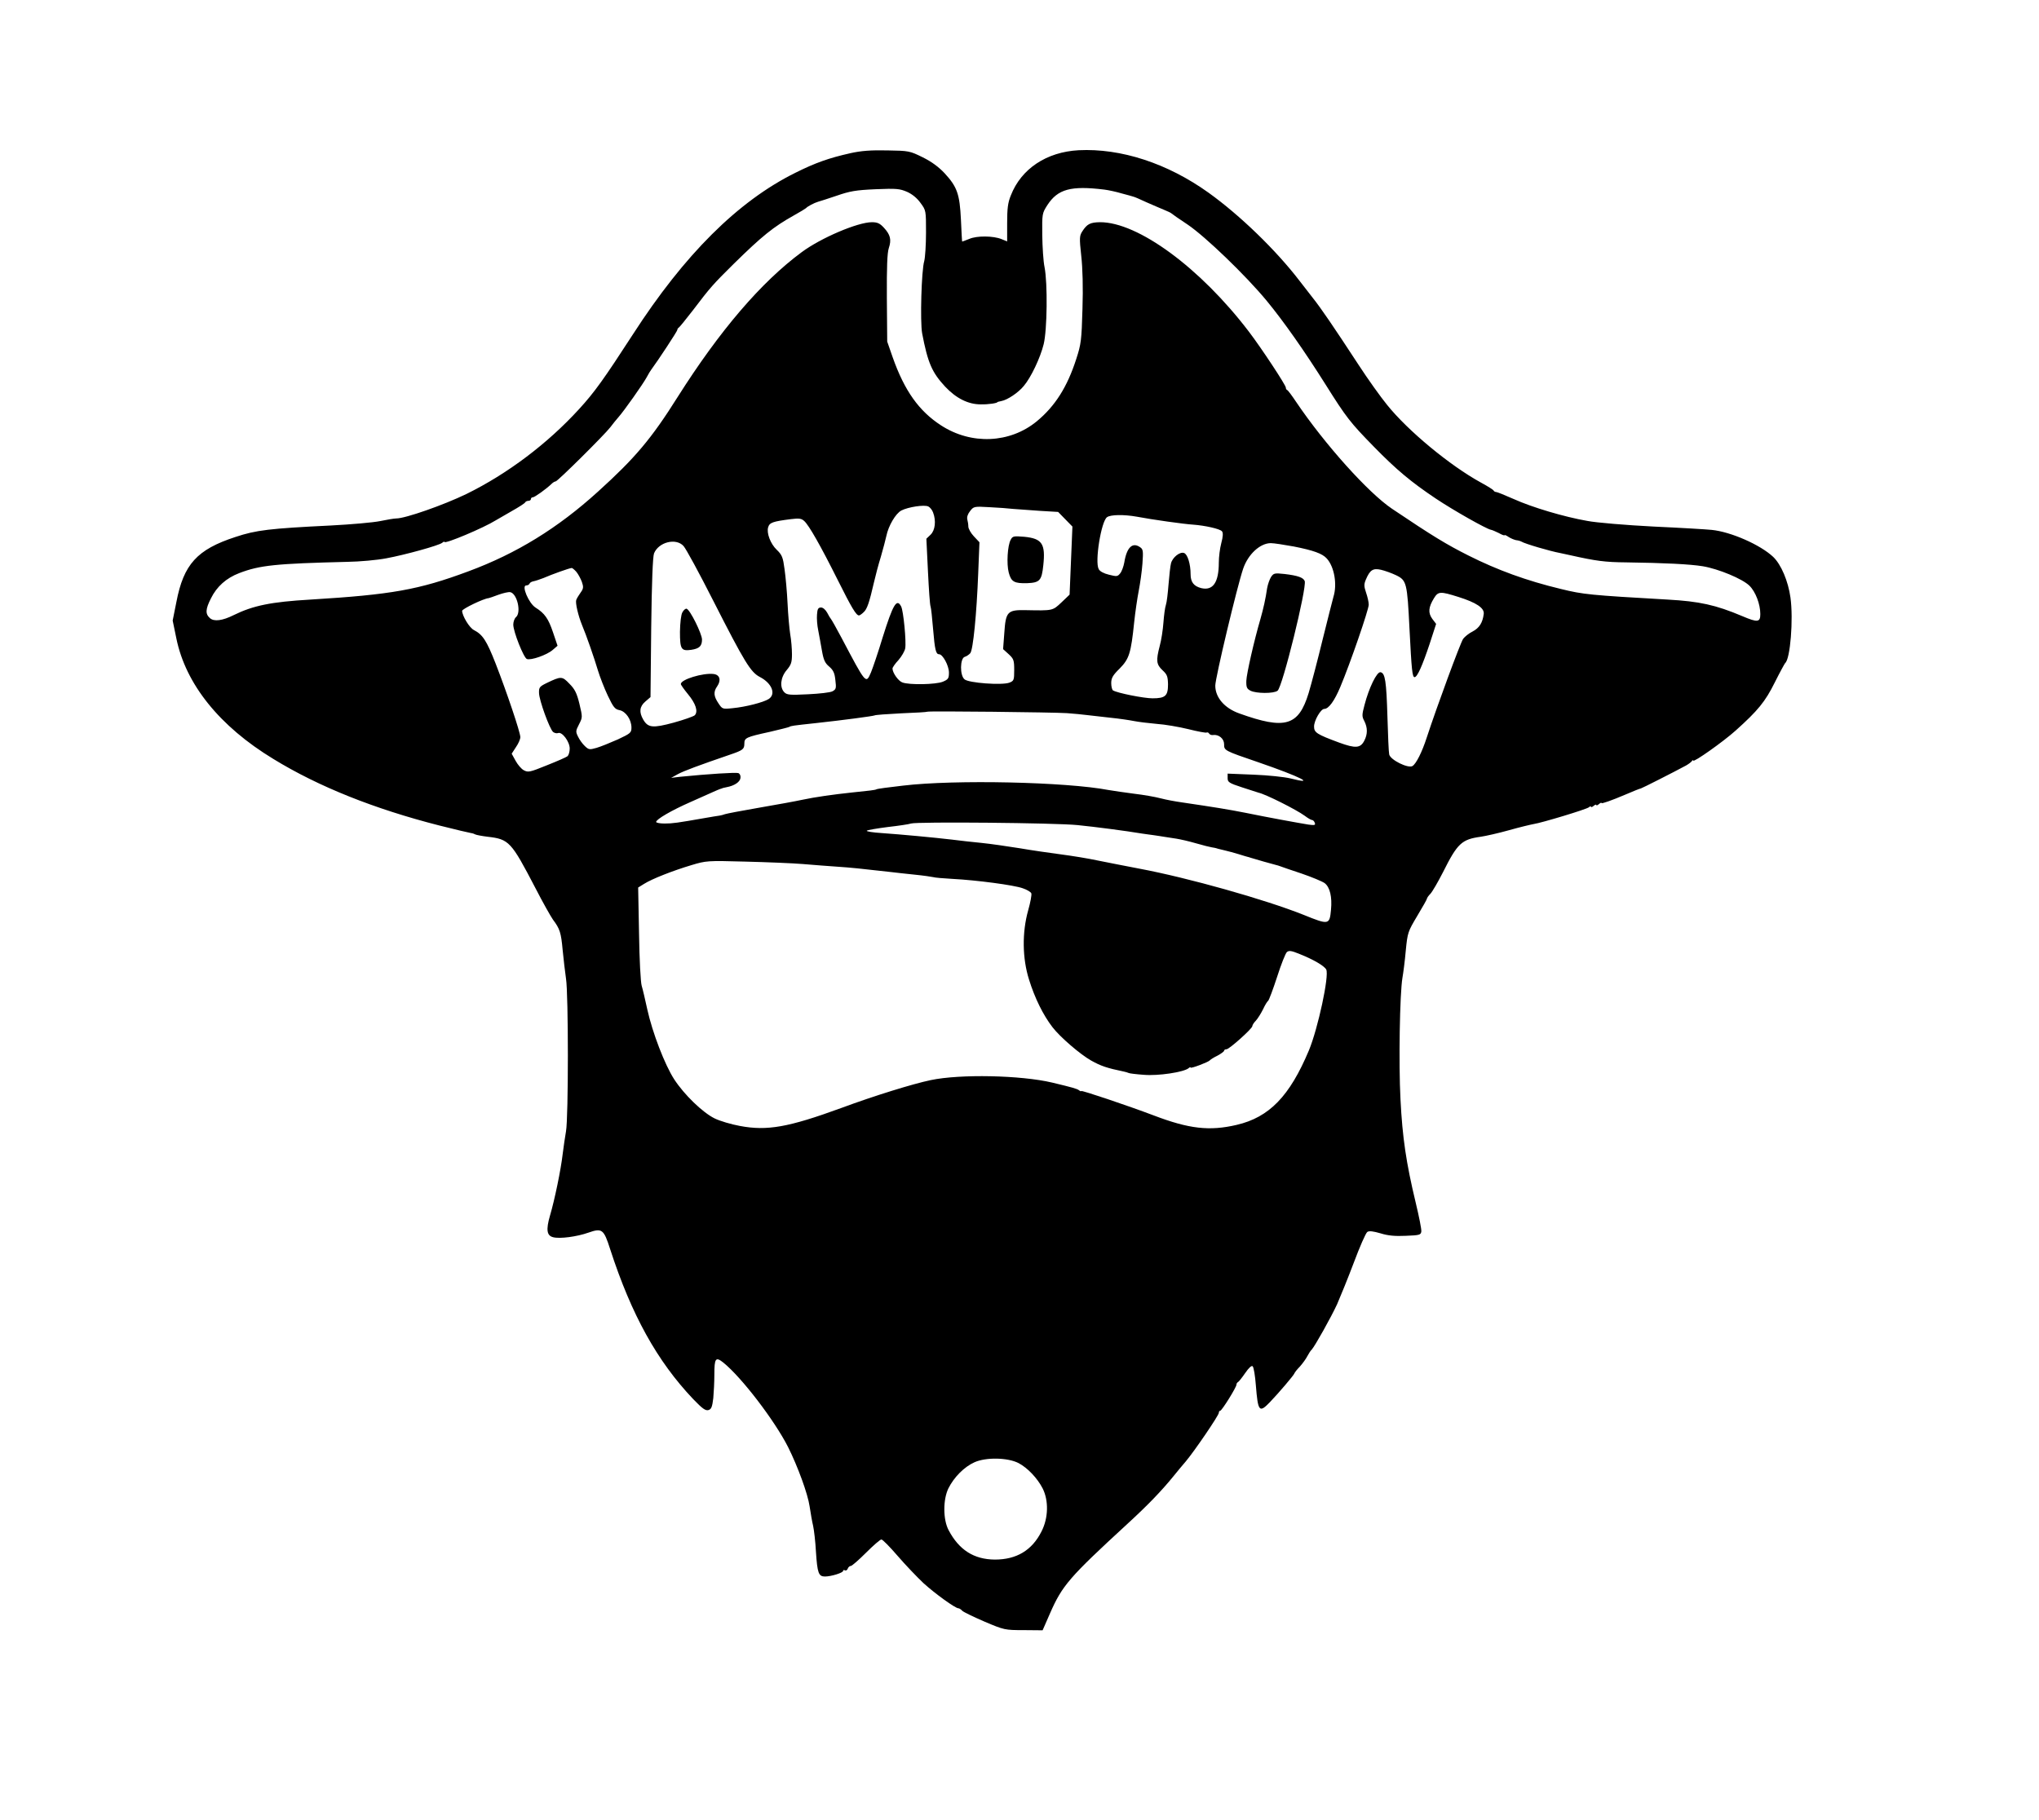 <?xml version="1.0" standalone="no"?>
<!DOCTYPE svg PUBLIC "-//W3C//DTD SVG 20010904//EN"
 "http://www.w3.org/TR/2001/REC-SVG-20010904/DTD/svg10.dtd">
<svg version="1.0" xmlns="http://www.w3.org/2000/svg"
 width="1156pt" height="1032pt" viewBox="0 0 1156 1032"
 preserveAspectRatio="xMidYMid meet">
<g transform="translate(0,1032) scale(0.1,-0.1)"
fill="#000000" stroke="none">
<path d="M4820 9451 c-120 -27 -197 -54 -311 -111 -325 -161 -629 -464 -920
-915 -164 -253 -218 -329 -306 -425 -179 -196 -406 -367 -638 -481 -130 -63
-347 -139 -398 -139 -12 0 -54 -7 -92 -15 -39 -8 -164 -19 -280 -25 -347 -17
-423 -26 -540 -65 -218 -71 -294 -155 -335 -369 l-21 -105 21 -102 c53 -259
245 -498 550 -683 256 -157 572 -283 940 -377 91 -23 172 -42 180 -43 9 -1 20
-5 25 -8 6 -3 37 -9 70 -13 121 -14 133 -27 270 -290 42 -82 88 -163 100 -180
39 -52 46 -73 55 -173 5 -53 14 -126 19 -162 14 -87 14 -788 0 -865 -6 -33
-14 -91 -19 -130 -10 -87 -45 -258 -72 -349 -23 -80 -18 -113 18 -122 38 -10
135 3 200 26 77 27 87 20 123 -93 121 -373 266 -635 471 -851 53 -55 70 -67
87 -62 16 5 21 18 27 68 3 33 6 93 6 132 0 94 7 104 51 69 104 -84 291 -329
367 -479 55 -110 112 -266 122 -336 6 -38 14 -87 20 -111 5 -23 13 -89 16
-147 8 -121 15 -140 51 -140 35 0 103 21 103 32 0 5 5 6 10 3 6 -3 13 1 16 9
3 9 11 16 18 16 6 0 45 34 86 75 41 41 80 75 87 75 7 0 48 -42 92 -93 43 -50
110 -120 147 -155 66 -60 180 -142 197 -142 5 0 15 -6 22 -14 8 -8 65 -35 127
-62 111 -47 115 -48 221 -48 l108 -1 42 96 c69 158 110 205 435 504 120 110
196 189 266 275 20 25 51 62 69 83 51 61 187 261 187 275 0 6 3 12 8 12 9 0
92 133 92 148 0 6 4 12 8 14 5 2 23 25 41 51 22 32 37 45 43 39 6 -6 14 -54
18 -108 12 -149 19 -158 79 -96 50 52 135 152 139 163 2 6 16 24 32 40 15 17
34 43 41 57 8 15 19 33 26 39 18 20 109 182 144 258 17 39 60 144 94 234 34
91 68 169 77 175 11 7 33 4 75 -8 41 -13 82 -17 143 -14 78 3 85 5 88 24 2 12
-13 86 -32 165 -54 225 -75 368 -86 584 -11 205 -4 601 11 690 5 28 14 97 19
155 10 102 12 107 65 196 30 50 55 94 55 98 0 4 9 17 20 28 11 12 43 67 71
122 82 164 106 186 214 201 28 4 99 20 160 37 60 17 123 32 140 35 46 7 298
83 313 95 6 6 12 7 12 3 0 -4 7 -2 15 5 8 7 15 9 15 5 0 -4 7 -2 15 5 8 7 15
10 15 6 0 -5 58 15 135 48 49 21 79 33 88 35 6 1 182 90 256 130 14 8 29 19
33 25 4 6 8 7 8 3 0 -13 170 107 240 170 126 113 168 164 222 273 29 58 56
107 59 110 29 23 47 248 30 371 -13 94 -53 188 -98 231 -72 68 -239 142 -348
153 -27 3 -177 12 -331 19 -155 8 -324 22 -375 32 -132 23 -313 77 -417 124
-50 22 -94 40 -100 40 -6 0 -12 4 -14 8 -1 4 -34 25 -73 46 -175 96 -413 293
-531 440 -36 44 -109 146 -161 226 -146 223 -212 320 -262 383 -25 32 -58 74
-73 94 -134 175 -339 373 -516 500 -233 167 -497 253 -737 241 -182 -10 -325
-105 -384 -256 -17 -41 -21 -75 -21 -157 l0 -104 -32 13 c-47 19 -140 20 -183
1 -21 -8 -38 -15 -40 -15 -1 0 -4 56 -7 124 -7 145 -21 186 -93 264 -33 35
-73 65 -124 90 -73 36 -78 37 -200 39 -94 2 -148 -2 -211 -16z m1440 -206 c25
-3 70 -13 100 -22 30 -8 60 -16 65 -18 6 -1 39 -15 75 -32 36 -16 81 -35 100
-43 19 -8 37 -16 40 -19 3 -3 45 -33 94 -65 99 -67 327 -286 447 -431 98 -119
215 -286 334 -475 118 -188 140 -216 274 -353 128 -131 212 -201 351 -294 100
-67 286 -172 312 -177 7 -1 28 -10 46 -19 17 -10 32 -15 32 -12 0 3 10 -1 23
-10 12 -8 32 -16 42 -18 11 -1 25 -5 30 -8 21 -13 165 -55 220 -65 11 -2 38
-8 60 -13 143 -32 194 -39 315 -40 216 -3 360 -10 434 -22 89 -15 224 -71 264
-110 35 -34 62 -105 62 -161 0 -47 -15 -49 -102 -12 -151 64 -244 84 -423 94
-439 25 -479 29 -605 60 -196 47 -362 108 -525 190 -125 63 -201 109 -433 265
-134 90 -381 365 -543 605 -24 36 -47 67 -51 68 -5 2 -8 8 -8 14 0 14 -139
225 -210 318 -276 362 -629 621 -844 620 -55 -1 -73 -10 -100 -52 -16 -25 -17
-37 -6 -138 8 -69 11 -181 7 -302 -5 -178 -8 -200 -35 -283 -51 -159 -120
-268 -224 -354 -152 -125 -371 -135 -543 -23 -125 81 -207 196 -274 386 l-31
89 -2 246 c-1 176 2 257 11 284 16 48 9 76 -28 116 -23 25 -37 31 -68 31 -80
0 -289 -89 -398 -170 -230 -170 -465 -445 -703 -821 -149 -237 -241 -346 -452
-537 -228 -207 -462 -351 -735 -452 -282 -105 -436 -132 -895 -160 -224 -13
-325 -34 -435 -88 -64 -32 -112 -38 -135 -17 -27 24 -25 51 6 112 33 67 87
115 160 143 117 45 208 54 614 64 69 1 168 10 220 20 108 20 299 73 317 88 7
6 13 8 13 5 0 -14 223 80 290 122 8 5 49 28 90 52 41 23 77 46 78 51 2 4 10 8
18 8 8 0 14 5 14 10 0 6 5 10 11 10 10 0 76 47 107 77 7 7 17 13 22 13 11 0
276 263 310 307 14 18 34 44 46 57 32 36 138 186 160 226 10 19 22 39 27 45
36 48 147 217 147 224 0 5 4 11 8 13 4 2 40 46 80 98 101 133 114 147 232 264
161 158 224 209 340 274 36 20 67 39 70 42 7 9 47 30 68 36 9 2 57 18 105 34
75 26 108 32 221 37 119 5 137 3 179 -15 29 -13 57 -36 76 -63 31 -42 31 -43
31 -168 0 -69 -5 -142 -10 -161 -16 -52 -24 -345 -12 -410 32 -168 56 -222
130 -302 63 -67 131 -101 202 -101 45 -1 95 7 95 13 0 1 10 3 23 6 33 6 95 47
126 85 41 48 94 160 113 237 20 81 23 345 5 437 -7 33 -12 115 -13 182 -1 121
-1 123 29 170 59 91 134 111 322 88z m-970 -1831 c18 -47 12 -101 -14 -126
l-24 -23 9 -185 c5 -102 11 -192 15 -200 3 -8 9 -65 14 -126 10 -120 16 -144
34 -144 21 0 56 -65 56 -104 0 -33 -4 -39 -35 -52 -39 -16 -190 -19 -229 -4
-23 8 -56 55 -56 79 0 6 15 28 34 48 18 21 35 50 38 66 7 37 -10 214 -23 238
-25 48 -46 12 -105 -176 -25 -83 -55 -171 -66 -198 -29 -67 -27 -69 -168 198
-29 55 -56 102 -59 105 -3 3 -13 19 -21 35 -10 18 -24 30 -35 30 -16 0 -21 -8
-23 -40 -2 -22 1 -62 7 -90 5 -27 15 -79 21 -115 9 -52 17 -70 41 -90 23 -20
31 -36 35 -76 6 -47 4 -53 -16 -64 -12 -7 -75 -14 -139 -17 -101 -5 -119 -4
-134 11 -28 28 -22 85 13 126 25 30 30 43 30 90 0 30 -4 81 -10 114 -5 32 -12
111 -15 175 -3 64 -11 151 -17 193 -9 68 -14 81 -44 110 -36 34 -59 96 -49
128 8 27 27 33 128 46 48 6 61 4 77 -11 27 -25 92 -139 190 -335 78 -156 104
-200 120 -200 4 0 16 8 26 18 20 17 33 57 59 170 8 35 25 100 39 145 13 45 27
98 31 117 12 59 53 128 85 145 39 20 130 34 153 23 10 -5 22 -20 27 -34z m455
20 c28 -2 96 -7 152 -11 l102 -6 40 -41 41 -42 -8 -193 -8 -193 -46 -44 c-51
-48 -48 -47 -204 -44 -102 2 -112 -9 -120 -128 l-7 -93 32 -29 c28 -26 31 -34
31 -90 0 -57 -2 -61 -27 -71 -41 -16 -233 -2 -255 19 -27 23 -25 118 1 127 11
3 25 13 32 21 16 19 36 221 45 454 l7 175 -32 34 c-17 18 -31 43 -31 55 0 11
-3 30 -6 41 -3 13 3 31 16 47 20 26 23 27 108 22 48 -2 110 -7 137 -10z m700
-44 c89 -17 269 -42 318 -45 69 -5 154 -24 165 -38 7 -8 6 -30 -4 -67 -8 -30
-14 -79 -14 -110 0 -113 -33 -161 -100 -145 -42 11 -60 34 -60 79 0 57 -17
113 -37 120 -23 9 -65 -24 -74 -58 -4 -15 -10 -69 -14 -119 -4 -51 -10 -103
-15 -117 -5 -14 -11 -59 -14 -100 -3 -41 -12 -101 -21 -133 -22 -84 -19 -105
16 -138 26 -24 30 -35 31 -80 0 -65 -15 -79 -88 -79 -49 0 -200 30 -224 45 -5
3 -10 22 -10 41 0 29 9 45 48 83 54 55 64 87 82 261 6 58 18 139 26 180 8 41
18 111 21 154 5 69 4 81 -12 92 -44 32 -77 1 -91 -86 -4 -22 -14 -50 -23 -61
-15 -19 -20 -19 -64 -8 -29 7 -52 19 -58 32 -23 41 14 270 47 294 20 15 96 16
169 3z m-2570 -166 c14 -15 90 -155 170 -313 177 -348 211 -403 263 -430 68
-35 93 -97 50 -125 -30 -19 -131 -45 -205 -52 -57 -6 -58 -5 -80 28 -27 40
-29 65 -7 96 24 35 15 66 -21 70 -60 7 -185 -31 -185 -57 0 -5 18 -30 40 -57
45 -54 59 -99 39 -120 -8 -7 -62 -26 -120 -42 -118 -32 -145 -29 -172 17 -25
43 -21 75 12 103 l29 25 4 394 c3 259 9 403 16 421 26 64 124 89 167 42z
m3460 -3 c111 -22 162 -40 187 -68 43 -47 60 -147 38 -217 -5 -17 -32 -125
-61 -241 -28 -115 -64 -253 -80 -306 -57 -186 -133 -208 -392 -115 -85 30
-137 91 -137 158 0 44 124 563 158 663 28 82 96 145 157 145 17 0 75 -9 130
-19z m-4068 -143 c11 -13 25 -39 32 -58 10 -29 9 -38 -7 -60 -10 -14 -21 -32
-25 -42 -6 -17 11 -89 33 -143 23 -54 70 -189 90 -257 11 -36 36 -101 56 -143
31 -65 40 -77 66 -82 36 -7 68 -54 68 -99 0 -29 -5 -33 -77 -67 -43 -19 -97
-41 -121 -48 -39 -11 -44 -11 -66 10 -14 13 -31 37 -39 54 -14 28 -13 33 6 70
20 39 20 40 2 116 -15 61 -26 83 -57 114 -41 43 -47 43 -128 4 -41 -20 -45
-25 -44 -57 1 -42 60 -204 80 -221 8 -6 20 -9 28 -6 23 9 66 -49 66 -88 0 -18
-6 -37 -12 -43 -7 -6 -60 -29 -118 -52 -96 -39 -106 -41 -130 -28 -14 7 -35
32 -47 54 l-22 40 24 37 c14 20 25 45 25 57 0 27 -77 255 -140 417 -51 130
-73 164 -123 190 -26 13 -66 80 -67 109 0 11 122 70 150 72 3 0 28 9 55 19 28
10 58 17 68 15 39 -8 64 -116 32 -142 -8 -7 -15 -26 -15 -42 0 -40 59 -188 77
-195 23 -9 114 23 146 51 l28 24 -26 77 c-26 77 -47 107 -98 139 -39 24 -82
126 -54 126 9 0 17 5 19 10 2 6 12 12 24 14 11 2 36 11 55 18 48 21 146 56
160 57 3 1 15 -9 26 -21z m4648 -20 c60 -29 63 -43 76 -303 12 -236 16 -275
29 -275 15 0 44 65 85 188 l37 114 -22 29 c-24 34 -22 65 10 117 24 39 36 39
138 7 102 -32 148 -63 144 -96 -6 -50 -25 -80 -63 -100 -21 -10 -45 -30 -54
-42 -17 -27 -147 -379 -207 -562 -26 -80 -59 -146 -80 -159 -25 -15 -126 35
-132 66 -3 13 -7 109 -10 213 -6 203 -13 248 -39 253 -21 4 -66 -89 -91 -186
-15 -56 -15 -65 -1 -91 19 -38 19 -74 0 -111 -22 -43 -50 -45 -143 -11 -127
47 -142 57 -142 91 0 34 38 100 58 100 25 0 58 46 91 125 56 133 161 438 161
466 0 15 -7 45 -15 68 -12 36 -13 47 -1 75 23 54 40 65 85 55 22 -5 61 -19 86
-31z m-1867 -782 c41 -3 93 -8 115 -11 23 -3 83 -9 132 -15 50 -5 110 -14 135
-19 25 -5 83 -12 128 -16 46 -3 127 -17 180 -30 52 -13 99 -22 103 -19 4 2 11
0 14 -6 4 -6 14 -10 23 -8 32 4 62 -21 62 -52 0 -36 -1 -36 195 -103 238 -82
333 -130 180 -91 -33 8 -126 18 -207 21 l-148 6 0 -26 c0 -22 8 -28 82 -52 46
-15 87 -28 93 -30 41 -9 214 -96 262 -131 17 -13 36 -24 41 -24 6 0 13 -7 16
-16 5 -13 0 -15 -36 -10 -56 9 -226 40 -358 67 -96 19 -177 32 -360 59 -36 5
-90 15 -120 23 -30 8 -98 20 -150 26 -52 7 -117 16 -145 21 -240 46 -872 60
-1165 25 -79 -9 -148 -18 -151 -21 -7 -4 -39 -8 -139 -18 -104 -11 -210 -26
-280 -41 -36 -8 -146 -28 -245 -45 -99 -17 -187 -34 -195 -37 -8 -3 -22 -7
-30 -8 -8 -1 -46 -7 -85 -14 -155 -27 -180 -31 -227 -31 -26 0 -48 4 -48 9 0
15 88 66 195 113 55 25 114 51 130 58 17 8 33 14 38 16 4 1 8 2 10 3 1 2 13 4
26 7 44 8 76 29 79 52 2 13 -3 24 -12 28 -13 5 -171 -5 -331 -21 l-50 -6 38
21 c33 18 119 50 297 111 71 24 80 31 80 61 0 34 8 38 145 68 55 13 104 25
110 28 10 6 16 7 155 22 148 16 320 39 328 43 4 3 72 8 152 12 79 3 146 7 147
9 5 5 718 -3 791 -8z m62 -635 c100 -10 269 -32 365 -48 17 -2 46 -7 65 -9 19
-3 49 -7 65 -10 17 -3 46 -7 65 -10 19 -3 69 -14 110 -26 41 -12 82 -22 90
-23 8 -1 24 -4 35 -8 11 -3 31 -8 45 -11 14 -3 46 -12 73 -20 26 -8 48 -15 50
-15 1 0 9 -2 17 -5 18 -6 127 -37 144 -41 6 -1 18 -5 26 -8 8 -3 62 -22 120
-41 58 -20 116 -44 130 -54 30 -23 43 -78 36 -151 -8 -86 -12 -87 -155 -29
-218 87 -654 210 -931 262 -74 14 -180 35 -235 46 -55 12 -149 27 -210 35 -60
8 -166 23 -235 35 -69 11 -165 25 -215 30 -49 5 -126 13 -170 19 -102 12 -285
29 -398 37 -48 3 -85 9 -83 13 3 4 56 13 118 21 62 7 122 16 133 20 31 11 819
4 945 -9z m-1555 -221 c61 -5 148 -12 195 -15 75 -5 123 -10 300 -30 25 -3 86
-10 136 -15 50 -5 97 -12 105 -14 8 -3 57 -7 109 -10 136 -7 348 -35 398 -53
24 -8 46 -21 49 -29 3 -8 -5 -51 -18 -97 -35 -125 -33 -272 5 -392 33 -106 80
-201 133 -270 44 -57 157 -154 219 -189 55 -31 91 -43 183 -62 14 -3 27 -7 31
-9 3 -2 42 -7 85 -10 82 -7 225 15 253 37 6 6 12 8 12 4 0 -7 101 31 109 41 3
4 23 17 44 27 20 11 37 23 37 28 0 4 6 8 14 8 15 0 146 117 146 131 0 6 9 20
20 31 11 12 29 41 41 65 11 24 24 45 29 48 4 3 27 63 50 134 23 72 48 135 56
142 12 10 26 8 72 -11 78 -31 140 -67 151 -88 18 -34 -47 -335 -98 -458 -109
-260 -225 -380 -410 -423 -154 -36 -269 -23 -471 54 -145 55 -410 144 -410
138 0 -3 -6 -1 -12 4 -12 9 -32 15 -153 44 -178 42 -522 49 -688 14 -101 -21
-321 -89 -507 -158 -301 -110 -421 -131 -575 -102 -49 9 -114 28 -144 43 -67
33 -172 134 -229 222 -53 82 -123 264 -152 395 -12 55 -26 116 -32 135 -6 20
-13 150 -15 296 l-5 261 34 21 c44 28 164 75 268 106 83 25 90 26 305 20 121
-3 270 -9 330 -14z m1220 -3397 c51 -27 106 -85 136 -143 35 -69 33 -168 -6
-244 -54 -108 -142 -160 -265 -160 -119 1 -203 55 -262 167 -32 60 -32 174 -1
237 32 64 90 122 148 148 65 29 188 27 250 -5z"/>
<path d="M5730 7259 c-18 -33 -24 -137 -11 -186 14 -53 32 -62 105 -60 71 3
82 15 91 102 13 121 -7 151 -107 161 -62 5 -67 4 -78 -17z"/>
<path d="M3869 6848 c-8 -13 -13 -59 -14 -111 0 -99 7 -110 64 -102 46 7 61
21 61 59 -1 33 -67 167 -87 174 -6 2 -17 -7 -24 -20z"/>
<path d="M7206 7048 c-8 -13 -18 -41 -22 -63 -9 -62 -21 -115 -38 -175 -36
-123 -78 -308 -80 -350 -1 -38 3 -46 24 -57 32 -16 131 -17 153 0 28 20 167
586 154 622 -8 20 -39 31 -114 40 -57 6 -62 5 -77 -17z"/>
</g>
</svg>
